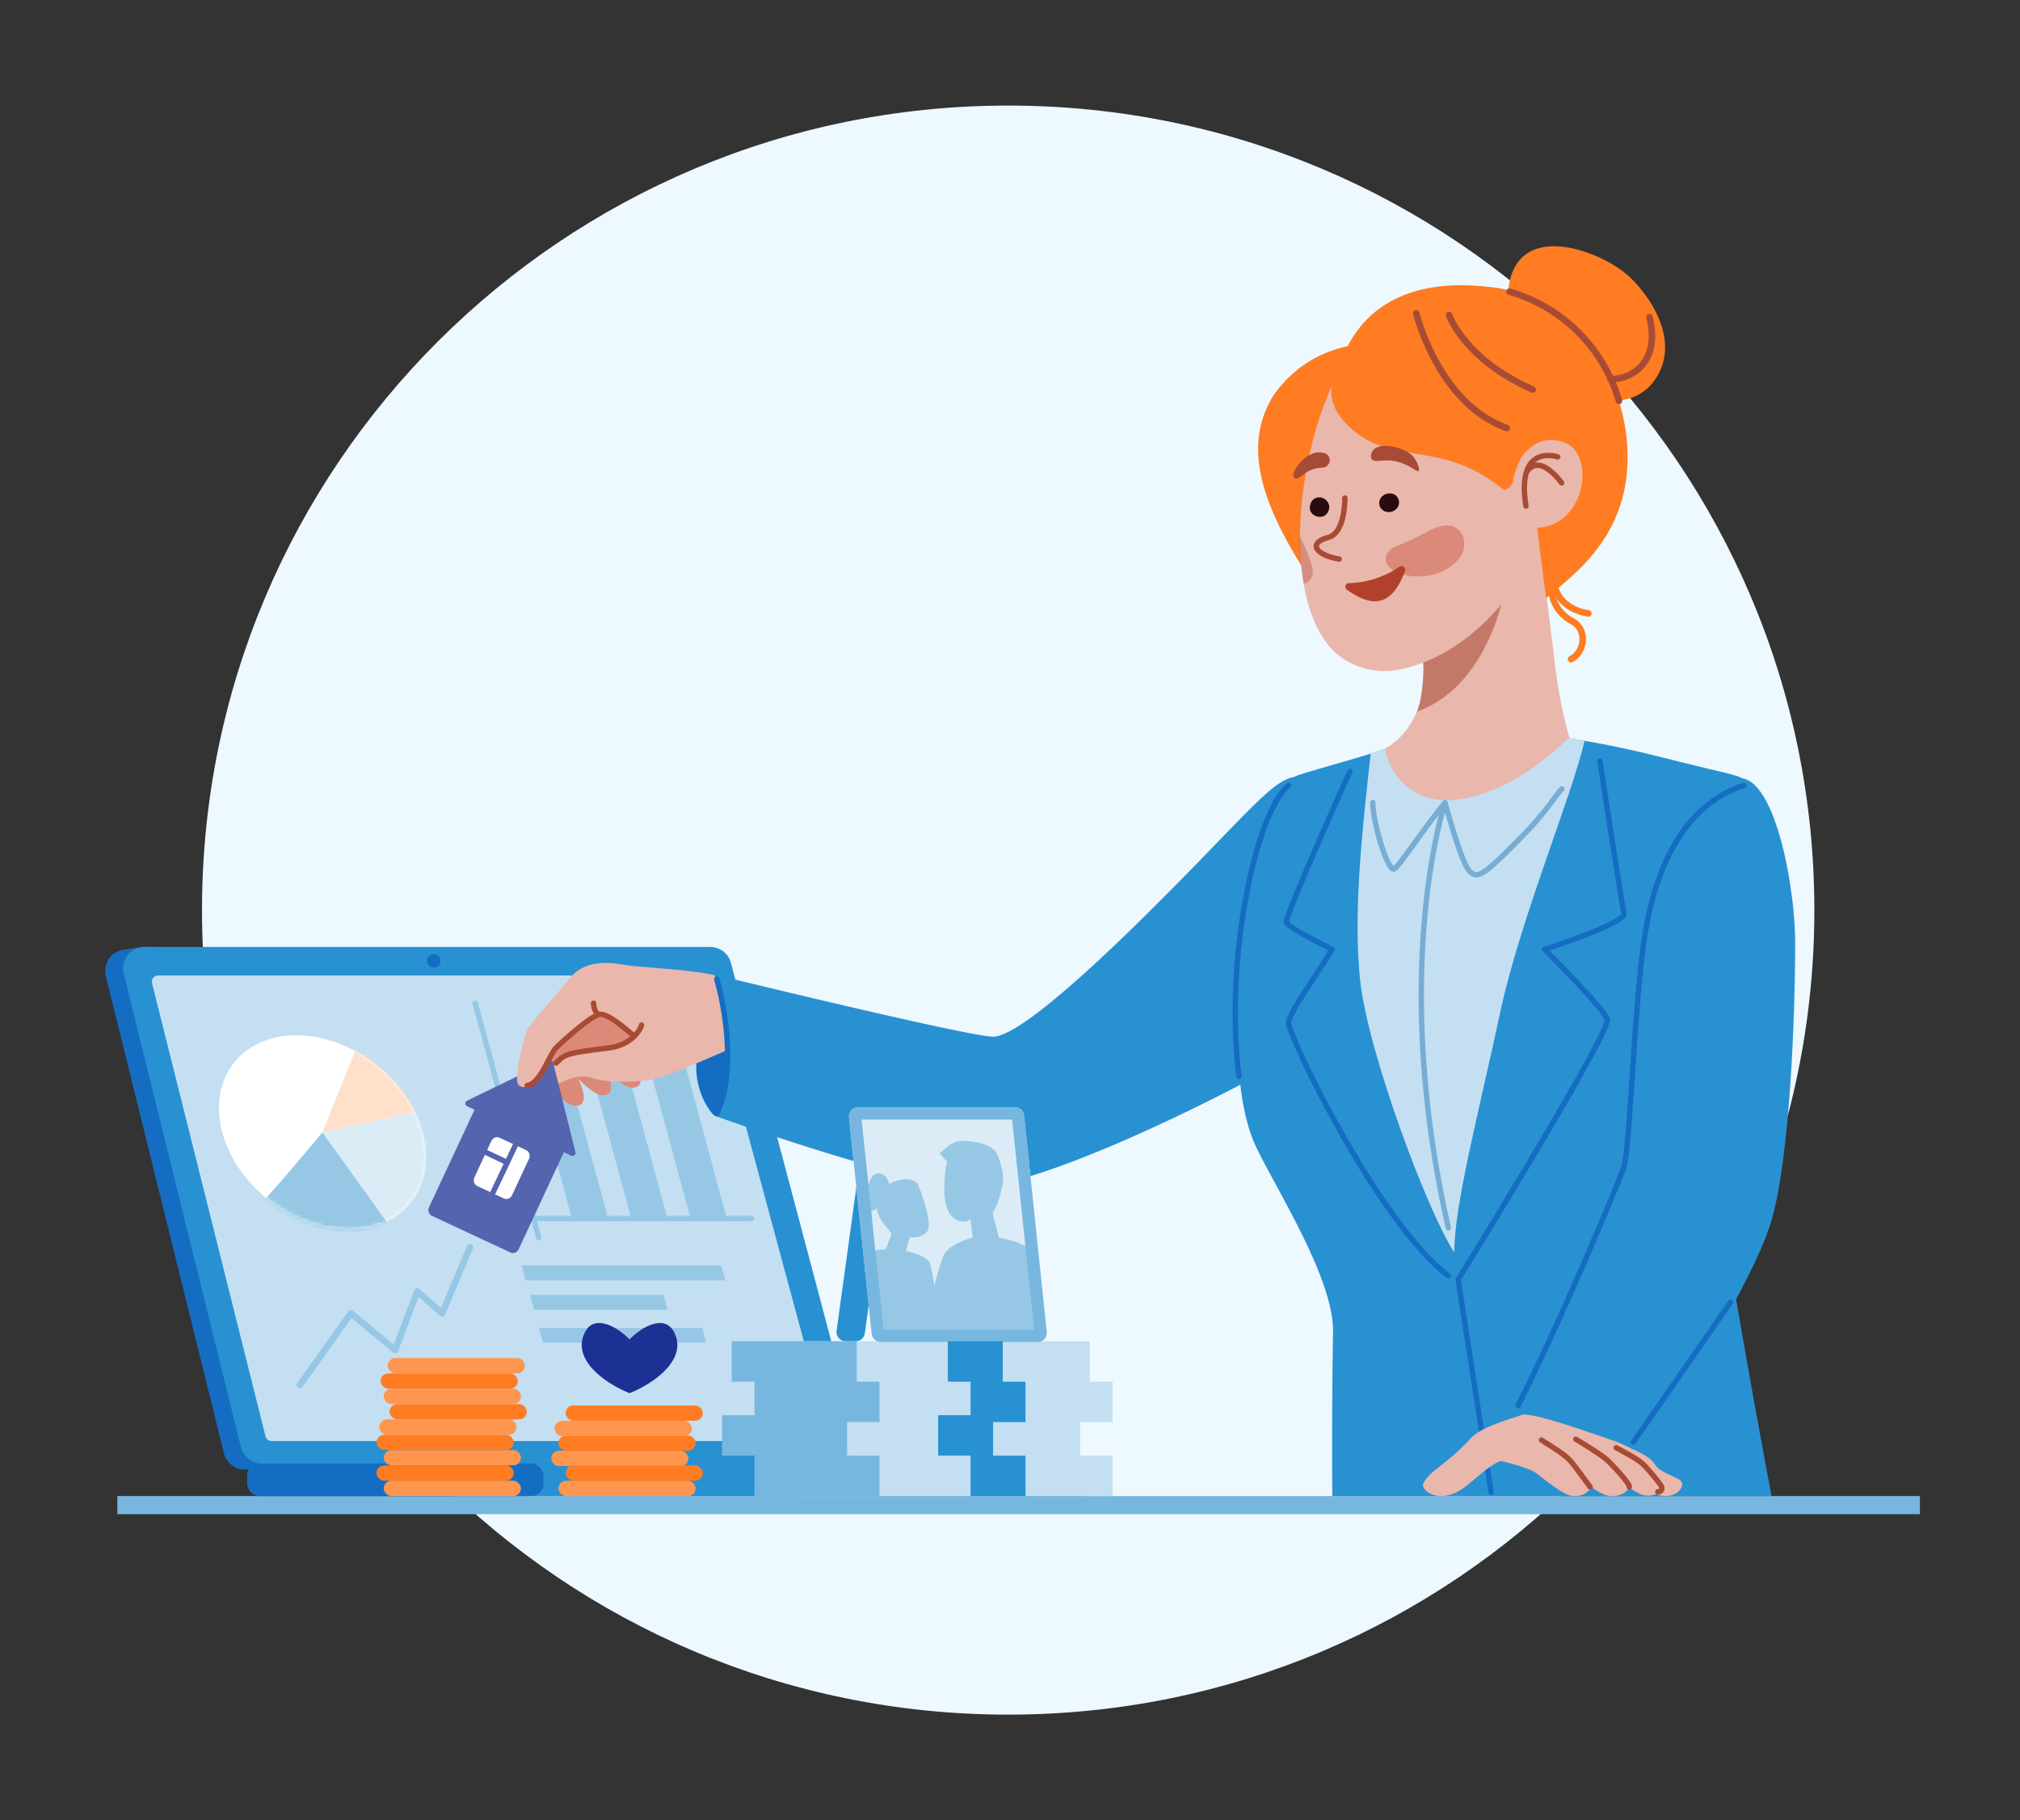 <?xml version="1.0" encoding="UTF-8"?> <svg xmlns="http://www.w3.org/2000/svg" width="555" height="500" fill="none"><rect width="100%" height="100%" fill="#333333" stroke="none"/> <path d="M277 471c122.33 0 221.5-98.94 221.5-221S399.33 29 277 29 55.5 127.94 55.5 250 154.67 471 277 471Z" fill="#EEF8FF"></path> <path d="M32.24 415.94H527.5v-4.98H32.24v4.98Z" fill="#77B7DF"></path> <path d="M29.08 268.15a5.91 5.91 0 0 1 4.91-7.28l4.88-.68c.3-.04.59-.06.88-.06l153.16 1.6a5.91 5.91 0 0 1 5.68 4.5l32.22 130.11a5.91 5.91 0 0 1-5.74 7.33H67.27a5.91 5.91 0 0 1-5.75-4.49L29.08 268.15Z" fill="#156DC3"></path> <rect x="67.96" y="402.01" width="234.2" height="8.95" rx="3.38" fill="#2891D2"></rect> <rect x="67.96" y="402.01" width="81.39" height="8.95" rx="3.38" fill="#156DC3"></rect> <path d="M34 267.45a5.91 5.91 0 0 1 5.73-7.33h155.39c2.68 0 5.03 1.8 5.71 4.4l34.5 130.06a5.91 5.91 0 0 1-5.71 7.43H71.94a5.91 5.91 0 0 1-5.74-4.5L34 267.45Z" fill="#2891D2"></path> <path d="M41.76 270.06a1.69 1.69 0 0 1 1.64-2.1h149.04c.76 0 1.43.52 1.63 1.25l33.6 124.5a1.69 1.69 0 0 1-1.63 2.13H74.59c-.78 0-1.45-.53-1.64-1.28l-31.19-124.5Z" fill="#C3DFF1"></path> <path fill="#96C8E6" d="M146.43 295.24h9.95l10.76 39.7h-9.95zM143.3 347.62h54.9l1.12 4.1H144.4zM145.62 355.7h36.7l1.1 4.1h-36.7zM148.07 364.76h44.86l1.11 4.09h-44.86zM160.73 287.83h9.95l12.7 46.88h-9.95zM175.17 280.97h9.95l14.57 53.74h-9.95z"></path> <path d="M130.58 275.61 148.02 340M206.5 334.71h-66.7" stroke="#96C8E6" stroke-width="1.48" stroke-miterlimit="10" stroke-linecap="round" stroke-linejoin="round"></path> <circle transform="matrix(1 0 .26 .97 88.57 311.07)" fill="#fff" r="27.5"></circle> <mask id="a" style="mask-type:alpha" maskUnits="userSpaceOnUse" x="60" y="284" width="57" height="54"> <circle transform="matrix(1 0 .26 .97 88.57 311.07)" fill="#FFE0CA" r="27.5"></circle> </mask> <g mask="url(#a)"> <path d="m88.57 311.07 9.94-24.66L120 304.1l-31.44 6.98Z" fill="#FFE0CA"></path> </g> <mask id="b" style="mask-type:alpha" maskUnits="userSpaceOnUse" x="60" y="284" width="57" height="54"> <circle transform="matrix(1 0 .26 .97 88.57 311.07)" fill="#FFE0CA" r="27.5"></circle> </mask> <g mask="url(#b)"> <path d="m88.56 311.07 31.6-6.93 8.38 30.92-20.8 6.63-19.18-30.62Z" fill="#DBECF7"></path> </g> <mask id="c" style="mask-type:alpha" maskUnits="userSpaceOnUse" x="60" y="284" width="57" height="54"> <circle transform="matrix(1 0 .26 .97 88.57 311.07)" fill="#fff" r="27.5"></circle> </mask> <g mask="url(#c)"> <path d="M88.57 311.07c-5.25 6.27-15.89 18.98-16.8 19.24l11.2 9.25 14.8.75 9.67-3-18.87-26.24Z" fill="#96C8E6"></path> </g> <path d="m82.41 380.43 14-19.67 12.15 10.08 6.08-16.13 6.86 6.05 7.62-18.16" stroke="#96C8E6" stroke-width="1.8" stroke-miterlimit="10" stroke-linecap="round" stroke-linejoin="round"></path> <circle cx="119.18" cy="263.93" fill="#156DC3" r="1.85"></circle> <path d="M321.52 244.66c21.69-21.9 28.16-30.2 34.02-31.23l-10.34 82.2c-20.16 10.85-64.4 32.15-80.12 30.5-15.72-1.66-52.39-13.79-68.76-19.65a20.44 20.44 0 0 1-4.65-13.96c.41-6.61 3.27-19.3 4.65-24.81 23.26 5.69 71.13 17.06 76.51 17.06 6.72 0 26.48-17.7 48.69-40.11Z" fill="#2891D2"></path> <path d="M198.55 301.02c.91-2.74 1.3-9.74 1.37-12.9-2.59-2.16-7.92-4.58-8.56 3.09-.64 7.67 2.93 13.31 4.8 15.17.41-.64 1.47-2.62 2.39-5.36Z" fill="#156DC3"></path> <path d="M150.68 298.46c-2.24-2.39-.6-10.18.51-13.78 5.08-4.48 15.36-13.47 15.9-13.61.55-.14 4.37 2.72 6.21 4.17-1.47 2.07-4.78 6.41-6.2 7.23-1.79 1.02-9.1 7.4-9.78 9.1-.69 1.7 1.7 4 2.72 7.74 1.02 3.74-.34 4.42-2.04 4.42s-4.51-2.3-7.32-5.27Z" fill="#DB8A79"></path> <path d="M158.18 295.6c-2.25-2.39-.6-10.19.5-13.79 5.08-4.48 15.37-13.47 15.91-13.6.55-.14 4.37 2.72 6.21 4.16-1.47 2.07-4.78 6.42-6.2 7.23-1.8 1.02-9.1 7.4-9.79 9.1-.68 1.7 1.7 4 2.72 7.74 1.02 3.74-.34 4.42-2.04 4.42s-4.5-2.3-7.31-5.27Z" fill="#DB8A79"></path> <path d="M166.32 293.52c-2.25-2.38-.6-10.18.51-13.78 5.07-4.48 15.36-13.47 15.9-13.6.55-.14 4.37 2.71 6.21 4.16-1.47 2.07-4.78 6.41-6.2 7.23-1.8 1.02-9.1 7.4-9.79 9.1-.68 1.7 1.7 4 2.72 7.74 1.02 3.74-.34 4.42-2.04 4.42s-4.5-2.3-7.31-5.27Z" fill="#DB8A79"></path> <rect x="131.18" y="303.1" width="27.19" height="33.28" rx="1.69" transform="rotate(25 131.18 303.1)" fill="#5564AF"></rect> <rect x="135.75" y="311.83" width="11.44" height="14.61" rx="1.69" transform="rotate(25 135.75 311.83)" fill="#fff"></rect> <path d="m128.34 302.34 22.48-10.9a.84.84 0 0 1 1.2.55l6.08 24.48a.84.84 0 0 1-1.18.97l-28.58-13.57a.84.84 0 0 1 0-1.53Z" fill="#5564AF"></path> <path d="m132.13 315.9 7.23 3.43m0 0 2.71-5.7m-2.7 5.7-4.04 8.48" stroke="#5564AF" stroke-width="1.48" stroke-miterlimit="10" stroke-linecap="round" stroke-linejoin="round"></path> <path d="M170.92 264.95c4.32.79 18.56 1.3 25.34 2.92 2.65 5.86 3.77 16 3.77 20.49-3.9 1.72-15.86 6.9-18.8 7.7-3.67 1-13.33 1.83-18.67 0-3.28-1.13-6.68.58-9.13 1.6l-1.25-4.98a17.78 17.78 0 0 1 3.25-2.96c1.19-.81 6.46-.7 9.57-1.37 5.21-1.1 8.75-2.83 8.96-3.45.33-1-5.92-6.69-10.23-5.19-3.03 1.05-12.34 7.84-14.35 13.51-2 5.67-6 6.17-7 4.67s.47-8.64 2.26-14.57c.52-1.72 8.3-9.98 11.65-14.31 3.33-4.34 8.62-5.16 14.63-4.06Z" fill="#E9B7AC"></path> <path d="M356.74 212.92c6.5-2.16 17.91-5 23.93-7.32l43.04-3.75c4.65.43 17.14 2.15 33.44 6.32 18.55 4.75 21.64 4.72 22.48 6.62-3.7 23.34-10.89 79.03-10.13 92.2.76 13.18 11.74 75.05 17.23 103.97H366.05c-.1-10.02-.05-33.66.2-45.06.32-14.25-15.21-38.64-20.91-50.36-5.7-11.72-6.34-30.4-4.75-61.13 1.58-30.72 10.71-39.67 16.15-41.49Z" fill="#2891D2"></path> <path d="m376.6 206.95 10.96-3.89c17.24-3.11 38.9-1.42 47.82.43-3.54 15.2-17.74 49.28-23.09 74.14-6 27.93-12.84 53.96-12.72 66.45-7.66-11.9-23.54-54.71-25.8-74.22-2.26-19.51.94-45.36 2.83-62.91Z" fill="#C3DFF1"></path> <path d="M451.44 259.17c.5-23.32 16.17-38.94 23.77-44.64 11.4-6.33 18.02 27.4 18.02 44.64 0 18.46-1.33 59.36-6.72 76.78-5.38 17.42-28.41 53.39-33.48 57.82-5.07 4.44-7.23 11.33-23.06 8.8-12.67-2.03-18.12-8.38-16.53-13.23 6.86-12.88 22.68-42.95 31.04-60.18 10.45-21.54 6.33-40.86 6.96-70Z" fill="#2891D2"></path> <path d="M354.04 215.77c-8.72 6.93-17.75 46.92-13.62 79.94m30.48-83.77c-6.42 13.99-17.76 40.23-17.53 41.38.23 1.15 8.53 5.46 12.65 7.47-4.22 7-11.98 17.46-11.98 20.22 0 3.45 24.33 54.5 43.87 69.44m41.67-141.38c2.01 13.12 6.15 39.89 6.61 41.95.46 2.07-14.37 7.38-21.84 9.77 5.36 5.27 16.32 16.5 17.24 19.26.92 2.76-27.17 49.14-40.96 71.46l9.06 58.43m69.43-194.17c-12.08 3.78-23.51 15.86-27.43 42.63-2.65 18.1-3.87 56.81-5.5 62.04-1.3 4.18-18.12 44.18-29.1 65.62m58.43-28.4-26.77 38.52m-251.81-127.2c2.26 7.71 5.42 25.9 0 36.94" stroke="#156DC3" stroke-width="1.48" stroke-miterlimit="10" stroke-linecap="round" stroke-linejoin="round"></path> <path d="M404.04 395.13c2.89-3.19 10.54-5.2 14.49-6.6 5.24 0 24.75 7.23 27.55 8.4 9.3 3.89 1.44 8.06-19.35 8.06-4.06 0-7.08-1.8-11.13-3.66-4.06-1.86-9.6 4.8-13.86 7.67-6.52 4.4-11.68.26-10.65-1.6 2.1-3.8 6.35-5 12.95-12.27Z" fill="#E9B7AC"></path> <path d="M422.2 404.75c-2.21-1.68-9.51-3.42-12.9-4.09-4.41-2.65 1.85-5.67 5.53-6.85 1.38.63 4.58 2.13 6.33 3.1 2.19 1.21 6.8 2.54 8.63 5.41 1.84 2.87 7.83 3.43 7.48 5.53-.34 2.1-2.64 3.31-5.17 3.09-2.54-.22-7.14-4.09-9.9-6.19ZM442.26 404.63c-2.2-1.68-9.51-3.43-12.89-4.1-4.42-2.64 1.84-5.66 5.53-6.84 1.38.62 4.58 2.12 6.33 3.1 2.18 1.2 6.79 2.53 8.63 5.4 1.84 2.88 7.82 3.43 7.48 5.53-.35 2.1-2.65 3.31-5.18 3.1-2.53-.23-7.14-4.1-9.9-6.2Z" fill="#E9B7AC"></path> <path d="M447.12 404.75c-2.2-1.68-9.5-3.43-12.88-4.1-4.42-2.64 1.01-5.25 4.7-6.43 1.38.63 5.4 1.7 7.15 2.68 2.19 1.22 6.79 2.54 8.63 5.42 1.84 2.87 7.82 3.42 7.48 5.52-.34 2.1-2.65 3.31-5.18 3.1-2.53-.23-7.13-4.1-9.9-6.2Z" fill="#E9B7AC"></path> <path d="M431.3 404.08c-2.45-1.86-10.55-3.8-14.29-4.53-4.9-2.94 2.05-6.3 6.13-7.6 1.53.7 5.07 2.35 7.01 3.43 2.43 1.35 7.53 2.82 9.57 6 2.04 3.19 8.68 3.8 8.3 6.13-.39 2.32-2.94 3.67-5.75 3.43-2.8-.25-7.9-4.54-10.97-6.86Z" fill="#E9B7AC"></path> <path d="M414.27 81.43c.84-22 25.38-12.84 33.33-5.47 6.39 5.92 14.15 18.22 7.09 28.36-7.06 10.15-21.21 3.9-21.21 3.9l-19.2-26.8ZM350.1 108.28c-8.71 13.53-3.68 29.12 7.31 46.87 11.16 18.19 65.58 6.6 65.58 6.6s5.28-47.4-4.94-53.45c-44.38-27.3-62.58-7.39-67.94-.02Z" fill="#FF7C22"></path> <path d="M431.17 202.55s-15.29 15.89-31.7 17.16c-16.42 1.27-18.97-14.06-18.97-14.06 2.77-1.5 6.36-4.46 8.8-10.16 1.73-4 2.02-8.06 1.82-11.32a27.24 27.24 0 0 0-1.34-7.06l31.94-37.07s4.17 30.66 5.46 42.1c1.29 11.45 4 20.4 4 20.4Z" fill="#E9B7AC"></path> <path d="M389.3 195.5c1.72-4.01 1.96-11.93 1.76-15.19l23.15-22.37s-3.3 29.7-24.9 37.56Z" fill="#C47968"></path> <path d="M373.72 93.74c-14.52 15.14-23.58 62.89-9.52 82.49 4.6 6.4 12.6 9.26 20.35 7.68 20.89-4.28 37.93-25.2 47.99-55.28 10.77-32.76-30.3-65.04-58.82-34.89Z" fill="#E9B7AC"></path> <path d="M382.34 140.57c1.41-.38 2.36-1.77 1.98-3.18-.38-1.4-1.73-2.18-3.32-1.75-1.42.38-2.37 1.77-1.98 3.18.38 1.41 1.9 2.14 3.32 1.75ZM362.3 136.63c-1.5.03-2.45 1.42-2.43 2.93.03 1.5 1.43 2.45 2.94 2.42 1.5-.03 2.45-1.42 2.43-2.93-.21-1.45-1.65-2.58-2.94-2.42Z" fill="#290C0F"></path> <path d="M381 152.26c-2.05 4.68 7.66 8.23 15.47 4.6 4.52-2.16 7.03-6.1 5.33-9.8-1.43-2.75-4.26-4.3-11-.3-6.61 3.6-8.48 2.96-9.8 5.5Z" fill="#DB8A79"></path> <path opacity=".35" d="M357.09 147.24s4.56 8.8 3.44 11.06c-.99 2.01-2.11 2.01-2.37 1.86-.78-4.35-1.28-10.46-1.07-12.92Z" fill="#B2412B"></path> <path d="m417.57 126.42 4.18 13.68s2.96 24.33 3.1 24.2c6.9-6.09 22.89-16.58 22.32-39.87-.55-22.75-15.86-41.62-35.34-45.28-9.77-1.36-36.41-4.15-44.41 23.1 6.68-1.25 23.24 4.42 30.84 13.4 9.68 11.7 19.31 10.77 19.31 10.77Z" fill="#FF7C22"></path> <path d="M413.89 134.27s4.48-17.5 16.3-12.55c9.21 3.89 4.56 27.98-13.62 22.44l-2.68-9.9Z" fill="#E9B7AC"></path> <path d="M428 125.5s-11.54-3.97-8.75 13.52" stroke="#A84B35" stroke-width="1.48" stroke-linecap="round" stroke-linejoin="round"></path> <path d="M429.06 132.65s-5.76-8.18-9.4-3.3" stroke="#A84B35" stroke-width="1.48" stroke-linecap="round" stroke-linejoin="round"></path> <path d="M389.12 86.1s6.02 24.74 24.9 31.5M398.13 86.53s4.16 12.19 22.99 20.47" stroke="#A84B35" stroke-width="1.8" stroke-miterlimit="10" stroke-linecap="round" stroke-linejoin="round"></path> <path d="M418.53 124.66a23.08 23.08 0 0 0-2.82 7.38 3.18 3.18 0 0 1-1.6 2.22c-.4.21-.83.32-1.2.13-17.13-14.03-30.45-5.87-42.38-17.33-4.52-4.34-6.38-9.47-2.94-15.4 12.54-21.57 17.35-6.32 17.35-6.32l19.74 22.04 13.85 7.28Z" fill="#FF7C22"></path> <path d="M387.95 125.04c-3.2-2.8-11.63-4.29-11.27.78 1.21 2.4 4.72-1.78 12.35 3.42 1.73.98.58-2.46-1.08-4.2ZM364.99 125.25c-.65-.9-1.96-1.16-3.57-.91-3.89 1.03-6.73 5.71-5.96 6.73 1.4 1.68 2.66-2.52 7.89-2.61 1.61-.03 2.58-1.9 1.64-3.2Z" fill="#A84B35"></path> <path d="M361.67 149.96a3.12 3.12 0 0 1 1.65-1.74s3.77-1.22 4.38-2.85c.6-1.63 1.46-4.44 1.46-4.44l.45-5.65 2.96 9.66-3.51 5.39-5.45 1.03-1.94-1.4Z" fill="#E9B7AC"></path> <path d="M369.5 136.81s.18 9.54-4.5 10.8c-5.78 1.57-3.55 4.82 2.94 5.97m-193.81 130.9c-2.86-2.26-7.52-6.59-9.8-5.73m0 0c-2.86 1.07-9.79 7.33-11.57 9.11-1.79 1.79-4.32 9.94-7.9 10.3m19.47-19.41a4.66 4.66 0 0 1-1.25-3.18m13.18 6.03c-.54 1.77-3.1 5.5-9.02 6.26-7.4.97-10.64 1.25-12.72 2.6-.53.34-.87.78-1.76 1.56" stroke="#A84B35" stroke-width="1.48" stroke-linecap="round" stroke-linejoin="round"></path> <path d="M426.85 157.46c-1.93 6.37 1.1 11.07 5.12 13.18 4.3 2.26 3.48 8.55-.33 10.43" stroke="#FF7C22" stroke-width="1.8" stroke-miterlimit="10" stroke-linecap="round" stroke-linejoin="round"></path> <path d="M436.4 168.5c-5.52-.8-9.67-4.62-9.3-9.5" stroke="#FF7C22" stroke-width="1.8" stroke-miterlimit="10" stroke-linecap="round" stroke-linejoin="round"></path> <path d="M384.5 155.67a25.75 25.75 0 0 1-13.94 4.52c-.92-.02-1.24 1.28-.5 1.78 8.03 5.81 12.74 3.45 15.97-5.08.35-.96-.77-1.76-1.52-1.22Z" fill="#B2412B"></path> <path d="M377.19 220.48c0 5.62 3.94 18.25 5.71 18.25.63 0 2.52-2.72 6.51-8.2a264.2 264.2 0 0 1 7.6-10.05m0 0c1 3.52 4.65 16.7 6.73 18.78 2.07 2.06 3.3 1.7 12.39-7.4 8.96-8.96 10.61-12.55 12.98-15.14m-32.1 3.76c-4.6 15.25-12.43 58.01.93 116.8" stroke="#77ADD5" stroke-width="1.48" stroke-miterlimit="10" stroke-linecap="round" stroke-linejoin="round"></path> <rect x="105.43" y="406.75" width="37.7" height="4.21" rx="2.11" fill="#FF964E"></rect> <rect x="105.43" y="398.32" width="37.7" height="4.21" rx="2.11" fill="#FF964E"></rect> <rect x="103.45" y="402.54" width="37.7" height="4.21" rx="2.11" fill="#FF7C22"></rect> <rect x="103.45" y="394.11" width="37.7" height="4.21" rx="2.11" fill="#FF7C22"></rect> <rect x="104.22" y="389.9" width="37.7" height="4.21" rx="2.11" fill="#FF964E"></rect> <rect x="107.03" y="385.69" width="37.7" height="4.21" rx="2.11" fill="#FF7C22"></rect> <rect x="105.43" y="381.48" width="37.7" height="4.21" rx="2.11" fill="#FF964E"></rect> <rect x="104.56" y="377.27" width="37.7" height="4.21" rx="2.11" fill="#FF7C22"></rect> <rect x="106.52" y="373.05" width="37.7" height="4.21" rx="2.11" fill="#FF964E"></rect> <path fill="#C3DFF1" d="M213.56 368.44h85.87v11.1h-85.87z"></path> <path d="M243.07 314.12a.84.84 0 0 0-.83-.96h-2.73a.84.84 0 0 0-.83.73l-7.15 51.9c-.07.5.33.96.84.96h2.72c.43 0 .78-.31.84-.73l7.14-51.9Z" fill="#2891D2" stroke="#2891D2" stroke-width="3.38"></path> <path d="M233.27 306.96a2.53 2.53 0 0 1 2.52-2.8h43.06c1.3 0 2.38.98 2.51 2.27l6.23 59.42a2.53 2.53 0 0 1-2.52 2.8h-43.05c-1.3 0-2.39-.98-2.52-2.27l-6.23-59.42Z" fill="#DBECF7"></path> <path d="M260.85 333.28c-1.85-2.77-1.7-9.8-.65-14.2l-2.07-2.25c1.26-.66 2.85-3.58 6.74-3.42 3.9.16 7.06 1 8.64 2.88 1.1 1.7 2.1 5.25 2.1 7.55s-1.53 7.39-2.89 9.44l1.75 6.66c1.78.4 7.83 1.66 8.38 3.57.56 1.9 1.82 15.5 2.39 22.06h-31.5c1.36-6.23 4.44-19.22 5.87-21.36 1.43-2.15 5.7-3.75 7.65-4.27l-.63-4.97c-1.04.85-3.89 1.14-5.78-1.69Z" fill="#96C8E6"></path> <path d="M254.82 338.18c1.36-1.9-1.2-9.42-2.64-12.94-2.12-2.34-6.17-.98-7.93 0-.1-.85-.74-2.63-2.55-2.93-2.27-.38-3.4 2.93-3.88 7.46-.37 3.63 1.65 3.19 3.28 2.15-.25.95.03 1.21.6 2.54.5 1.2 2.32 3.03 3.27 4.51l-1.57 4.12-4.07.57 2.37 22.19 16.9-.66c-.75-5.23-2.42-16.15-3.02-18.04-.6-1.89-4.72-3.12-6.7-3.5l1.13-3.87c1.04.26 3.45.29 4.81-1.6Z" fill="#96C8E6"></path> <path d="M234.95 306.78a.84.84 0 0 1 .84-.93h43.06c.43 0 .79.33.83.76l6.23 59.41c.05.5-.34.94-.84.94h-43.05a.85.85 0 0 1-.84-.76l-6.23-59.42Z" stroke="#77B7DF" stroke-width="3.38"></path> <path fill="#C3DFF1" d="M219.81 379.54h85.87v11.1h-85.87z"></path> <path fill="#C3DFF1" d="M210.9 388.75h85.87v11.1H210.9zM219.81 399.86h85.87v11.1h-85.87z"></path> <path fill="#77B7DF" d="M201.05 368.44h34.34v11.1h-34.34zM207.3 379.54h34.34v11.1H207.3z"></path> <path fill="#77B7DF" d="M198.39 388.75h34.34v11.1h-34.34zM207.3 399.86h34.34v11.1H207.3z"></path> <path fill="#2891D2" d="M260.42 368.44h15.09v11.1h-15.09zM266.67 379.54h15.09v11.1h-15.09z"></path> <path fill="#2891D2" d="M257.76 388.75h15.09v11.1h-15.09zM266.67 399.86h15.09v11.1h-15.09z"></path> <rect x="153.42" y="406.75" width="37.7" height="4.21" rx="2.11" fill="#FF964E"></rect> <rect x="151.44" y="398.52" width="37.7" height="4.21" rx="2.11" fill="#FF964E"></rect> <rect x="155.4" y="402.54" width="37.7" height="4.21" rx="2.11" fill="#FF7C22"></rect> <rect x="153.42" y="394.31" width="37.7" height="4.21" rx="2.11" fill="#FF7C22"></rect> <rect x="152.37" y="390.29" width="37.7" height="4.21" rx="2.11" fill="#FF964E"></rect> <rect x="155.4" y="386.07" width="37.7" height="4.21" rx="2.11" fill="#FF7C22"></rect> <path fill-rule="evenodd" clip-rule="evenodd" d="M172.97 367.94c3.07-3.24 9.55-7.2 12.24-2 3.7 7.18-4.8 13.74-12.24 16.76-7.44-3.02-15.95-9.58-12.24-16.77 2.68-5.2 9.16-1.23 12.24 2.01Z" fill="#1D3094"></path> <path d="M423.53 395.59c.42.34 4.85 2.89 6.8 4.6 1.97 1.7 3.38 4.06 6.56 8.25m-3.93-13.1c2.19 1.3 6.93 4.22 8.4 5.53 1.82 1.64 6.46 6.7 6.32 7.57m-3.61-10.75c2.36 1.3 6.19 3.18 7.83 4.96 1.19 1.3 4.33 4.89 4.64 5.79.28.83-.27 1.34-1.04 1.34" stroke="#A84B35" stroke-width="1.48" stroke-linecap="round" stroke-linejoin="round"></path> <path d="M414.73 80.12a44.06 44.06 0 0 1 30.09 30" stroke="#A84B35" stroke-width="1.8" stroke-miterlimit="10" stroke-linecap="round" stroke-linejoin="round"></path> <path d="M442.42 104.05c3.48.54 14.2-2.71 10.79-16.94" stroke="#A84B35" stroke-width="1.8" stroke-miterlimit="10" stroke-linecap="round" stroke-linejoin="round"></path> </svg> 